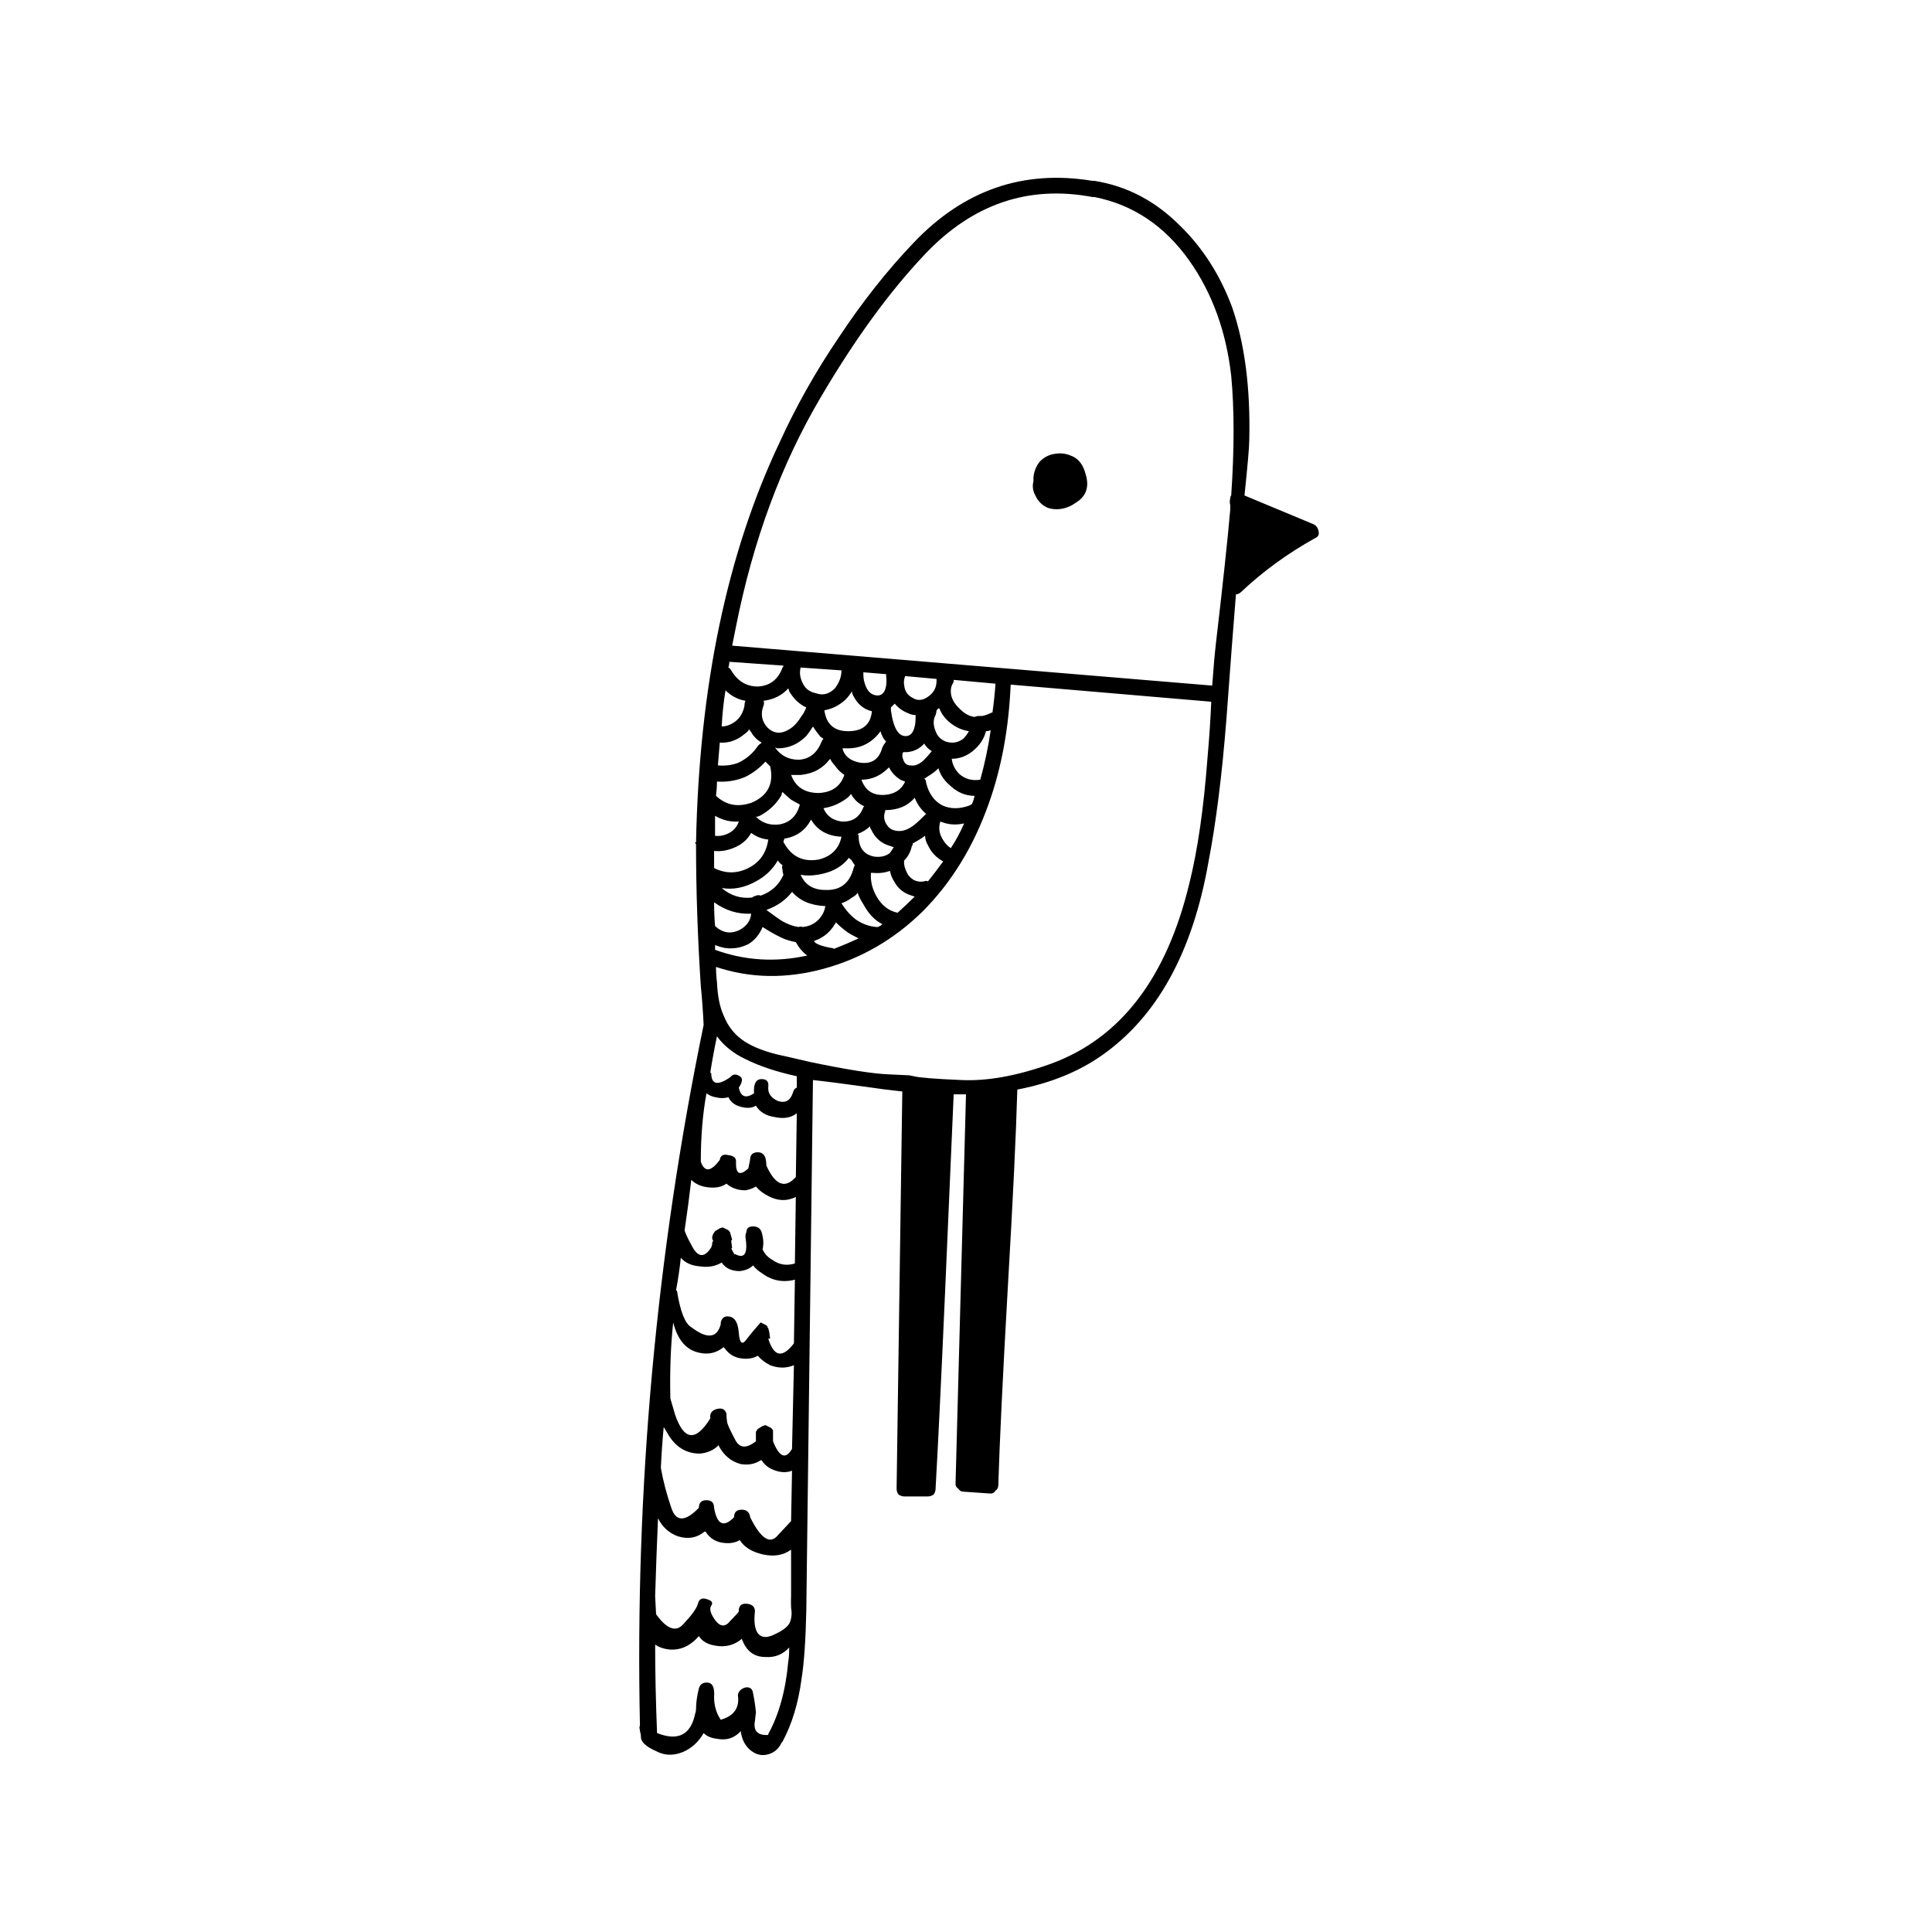 <?xml version="1.0" encoding="UTF-8"?>
<!-- The Best Svg Icon site in the world: iconSvg.co, Visit us! https://iconsvg.co -->
<svg fill="#000000" width="800px" height="800px" version="1.1" viewBox="144 144 512 512" xmlns="http://www.w3.org/2000/svg">
 <path d="m470.53 225.43c-3.191-8.566-7.809-15.789-13.855-21.664-6.547-6.551-14.105-10.496-22.672-11.84h-0.504c-18.305-3.023-34.09 2.434-47.355 16.375-7.055 7.387-13.688 15.785-19.902 25.188-6.043 8.902-11.25 18.137-15.617 27.711-13.938 29.387-21.328 64.738-22.168 106.05-0.336-0.168-0.336 0 0 0.504 0 12.094 0.422 24.602 1.262 37.535 0.336 3.359 0.586 6.801 0.754 10.328-12.594 60.961-18.223 122.84-16.879 185.65-0.168 0.336-0.168 0.758 0 1.262v0.25c0.168 0.504 0.254 1.008 0.254 1.512 0 1.344 1.344 2.602 4.031 3.777 2.184 1.176 4.531 1.262 7.051 0.254 2.352-1.008 4.199-2.688 5.543-5.039 0.84 0.84 2.016 1.344 3.527 1.512 2.519 0.504 4.617-0.168 6.297-2.016 0.336 2.519 1.426 4.367 3.273 5.543 1.344 0.84 2.773 1.008 4.285 0.504s2.602-1.512 3.273-3.023l0.254-0.25c2.516-4.703 4.195-10.246 5.035-16.629 0.672-4.195 1.094-10.242 1.262-18.137l1.762-140.56c3.191 0.336 7.809 0.926 13.855 1.766 3.359 0.504 6.633 0.922 9.824 1.258l-1.512 105.3c0 0.504 0.168 1.008 0.504 1.512 0.504 0.336 1.008 0.504 1.512 0.504h6.297c0.504 0 1.008-0.168 1.512-0.504 0.336-0.504 0.504-1.008 0.504-1.512 0.672-11.926 1.512-29.305 2.519-52.145 1.008-23.512 1.762-40.895 2.266-52.145v-0.254h3.277l-2.773 103.28c0 0.504 0.254 0.926 0.758 1.262 0.336 0.504 0.754 0.754 1.258 0.754l7.305 0.504c0.504 0 0.926-0.25 1.262-0.754 0.504-0.336 0.754-0.84 0.754-1.512 0.336-11.254 1.176-28.719 2.519-52.398 1.344-23.004 2.184-40.473 2.519-52.395 8.734-1.68 16.207-4.703 22.418-9.07 14.613-10.242 24.016-27.289 28.215-51.137 2.016-10.41 3.609-23.09 4.785-38.035 1.008-13.77 1.848-24.77 2.519-33 0.504 0 1.008-0.254 1.512-0.758 5.711-5.371 12.176-10.074 19.398-14.105 0.84-0.336 1.176-0.922 1.008-1.762-0.168-1.008-0.672-1.68-1.512-2.016l-18.141-7.559c0.84-8.059 1.262-12.93 1.262-14.609 0.336-13.77-1.176-25.527-4.535-35.266m-11.336-12.344c6.047 8.562 9.742 18.723 11.086 30.48 0.84 8.898 0.84 19.48 0 31.738-0.168 0.168-0.254 0.422-0.254 0.758-0.168 0.672-0.168 1.258 0 1.762v1.262c-0.672 7.723-1.93 19.48-3.777 35.266-0.336 2.856-0.672 6.633-1.008 11.336l-127.21-10.582c0.336-1.68 0.672-3.359 1.008-5.035 4.531-22.84 12.008-43.078 22.418-60.711 9.07-15.449 18.305-28.129 27.711-38.039 12.594-13.266 27.371-18.305 44.332-15.113h0.504c10.246 2.016 18.645 7.641 25.191 16.879m-52.145 119.4v0.25c-1.008 0.504-1.93 0.84-2.769 1.008h-0.758c-0.504 0-0.922 0.086-1.258 0.254-1.344-0.168-2.602-0.84-3.777-2.016-1.68-1.512-2.519-3.106-2.519-4.785 0-0.504 0.082-1.008 0.25-1.512 0.168-0.336 0.336-0.672 0.504-1.008v-0.504l11.086 1.008c-0.168 2.519-0.422 4.953-0.758 7.305m-54.16-6.047c0.168 0.336 0.254 0.59 0.254 0.758 1.176 2.016 2.688 3.441 4.535 4.281-0.504 1.176-0.926 1.93-1.262 2.266-1.008 1.68-2.098 2.856-3.273 3.527-2.184 1.344-4.113 1.176-5.793-0.504-1.512-1.68-1.848-3.609-1.008-5.793 0.168-0.504 0.168-0.922 0-1.258 2.688-0.336 4.871-1.43 6.547-3.277m3.781-1.512c-0.672-1.344-0.84-2.688-0.504-4.027l10.832 0.754c0 1.68-0.59 3.273-1.766 4.785-1.512 1.512-3.191 1.934-5.035 1.262-1.68-0.336-2.856-1.262-3.527-2.773m13.352 3.277c1.176 2.352 2.852 3.777 5.035 4.281-0.336 3.527-2.434 5.289-6.297 5.289-3.695 0-5.793-1.848-6.297-5.543 2.016-0.336 3.863-1.258 5.543-2.769 0.672-0.672 1.258-1.426 1.762-2.266 0 0.336 0.086 0.672 0.254 1.008m5.793 0c-1.344-0.336-2.269-1.512-2.773-3.527-0.168-0.504-0.25-1.344-0.25-2.519l6.047 0.504v0.504c0.168 1.344 0.082 2.519-0.254 3.527-0.504 1.344-1.426 1.848-2.769 1.512m7.809-2.519c-0.168-0.84-0.086-1.68 0.25-2.519l8.316 0.754v0.504c0 1.68-0.672 3.023-2.016 4.031-1.512 1.176-2.941 1.344-4.285 0.504-1.344-0.672-2.098-1.762-2.266-3.273m-3.527 6.547v-0.754l1.008-1.008c1.008 1.176 2.184 2.016 3.527 2.519 0.672 0.336 1.344 0.504 2.016 0.504 0 1.512-0.086 2.519-0.254 3.023-0.336 1.512-1.008 2.352-2.016 2.519-2.184 0.336-3.609-1.934-4.281-6.805m11.84 1.262c0.168-0.504 0.254-0.926 0.254-1.262 0.164-0.168 0.332-0.336 0.5-0.504h0.254c0.504 1.344 1.344 2.519 2.519 3.527 1.512 1.344 3.273 2.184 5.289 2.519-0.336 0.672-0.84 1.344-1.512 2.016-1.344 1.008-2.856 1.262-4.535 0.758-1.344-0.504-2.266-1.43-2.769-2.773-0.672-1.68-0.672-3.106 0-4.281m6.297 15.617c-1.176-1.176-1.848-2.519-2.016-4.031 2.016 0 3.863-0.672 5.543-2.016 1.848-1.512 3.023-3.273 3.527-5.289 0.336 0 0.754-0.082 1.258-0.25-0.672 4.531-1.594 8.898-2.769 13.098-2.184 0.336-4.031-0.168-5.543-1.512m-19.395-8.562c-0.336 0.336-0.672 0.836-1.008 1.508-0.84 3.191-2.856 4.535-6.047 4.031-2.519-0.504-4.031-1.762-4.535-3.777h1.512c2.856 0 5.289-1.008 7.305-3.023 0.504-0.504 0.926-1.008 1.262-1.512 0.336 1.176 0.84 2.102 1.512 2.773m4.531 4.785c-0.336-0.84-0.336-1.512 0-2.016h1.008c1.848-0.168 3.359-0.926 4.535-2.266 0.504 0.836 1.176 1.508 2.016 2.012-0.672 0.84-1.426 1.68-2.266 2.519-1.176 1.008-2.269 1.43-3.277 1.262-1.008 0-1.68-0.504-2.016-1.512m-5.539 3.527c0.672-0.504 1.258-1.008 1.762-1.512 0.672 1.344 1.68 2.434 3.023 3.273 0.336 0.168 0.754 0.336 1.258 0.504-1.008 2.184-2.852 3.359-5.539 3.527-3.023 0.168-5.039-1.176-6.047-4.031 2.016 0 3.863-0.586 5.543-1.762m11.082 1.512c0.336-0.168 0.59-0.336 0.758-0.504 1.176-0.672 2.184-1.43 3.019-2.269 0.504 1.68 1.43 3.109 2.773 4.281 2.016 2.016 4.281 3.023 6.801 3.023-0.168 0.84-0.418 1.598-0.754 2.269-0.168 0-0.336 0.082-0.504 0.25-2.688 1.008-5.125 1.008-7.309 0-2.18-1.176-3.609-3.191-4.281-6.043 0-0.504-0.168-0.84-0.504-1.008m-10.328 8.562v-0.25c3.359 0 5.961-1.094 7.809-3.277 0.672 1.68 1.68 3.109 3.023 4.285-1.512 1.512-2.602 2.516-3.273 3.019-1.344 1.008-2.606 1.512-3.781 1.512-1.508 0-2.602-0.504-3.273-1.512-0.84-1.172-1.008-2.434-0.504-3.777m15.113 7.305c-0.84-1.512-1.008-3.023-0.504-4.531 2.016 0.836 4.117 1.004 6.301 0.5-1.008 2.352-2.184 4.535-3.527 6.551-0.84-0.504-1.598-1.344-2.269-2.519m-28.465-19.395c0.672 1.008 1.512 1.848 2.519 2.519-1.008 3.019-3.273 4.617-6.801 4.785-3.695 0-6.129-1.598-7.305-4.785h2.519c3.359-0.336 5.961-1.766 7.809-4.285 0.336 0.672 0.754 1.262 1.258 1.766m-7.555-7.809c0.672-0.84 1.258-1.68 1.762-2.519 0.504 0.84 1.176 1.762 2.016 2.769 0.336 0.168 0.586 0.336 0.754 0.504-0.168 0.168-0.336 0.422-0.5 0.758-1.176 3.019-3.191 4.617-6.047 4.785-2.688 0-4.785-1.094-6.297-3.277 0.336 0.168 0.586 0.254 0.754 0.254 2.856 0 5.375-1.09 7.559-3.273m-1.766 18.137v0.25c-0.84 2.856-2.602 4.535-5.289 5.039-2.519 0.336-4.617-0.336-6.297-2.016 0.336 0 0.672-0.082 1.008-0.25 2.519-1.344 4.449-3.191 5.793-5.543 0-0.336 0.086-0.59 0.254-0.758 0.668 0.672 1.426 1.344 2.266 2.016 0.84 0.504 1.594 0.926 2.266 1.262m15.621 8.312c0-0.168-0.086-0.336-0.254-0.504 1.344-0.504 2.434-1.176 3.273-2.016 0 0.336 0.086 0.586 0.254 0.754 1.008 2.184 2.519 3.613 4.535 4.285 0.504 0.168 1.008 0.336 1.512 0.504-0.336 0.504-0.672 1.008-1.008 1.512-1.008 0.84-2.352 1.176-4.031 1.008-2.856-0.504-4.281-2.352-4.281-5.543m-2.016-11.086c0.84 1.512 2.016 2.606 3.523 3.277l-0.25 0.25c-1.008 2.688-2.938 3.945-5.793 3.781-2.352-0.336-3.949-1.512-4.789-3.527 2.184-0.336 4.199-1.176 6.047-2.519 0.504-0.336 0.926-0.758 1.262-1.262m-10.582 6.805c1.68 2.852 4.367 4.363 8.062 4.531-0.672 3.191-2.688 5.207-6.047 6.047-3.863 0.672-6.801-0.586-8.816-3.777-0.168-0.336-0.336-0.59-0.504-0.758 0-0.336 0.082-0.672 0.25-1.008 3.191-0.504 5.543-2.184 7.055-5.035m15.871 14.105h0.504c1.512 0.168 3.023 0 4.535-0.504 0.168 1.008 0.586 2.016 1.258 3.023 0.84 1.512 2.098 2.602 3.777 3.273 0.504 0.168 1.008 0.336 1.512 0.504-1.512 1.512-3.023 2.938-4.531 4.281-2.352-0.504-4.199-1.93-5.543-4.281-1.176-2.016-1.68-4.113-1.512-6.297m-5.289-3.527c0.336 0.504 0.672 1.008 1.008 1.512l-0.254 0.504c-1.008 4.199-3.527 6.215-7.559 6.047-3.188 0-5.371-1.344-6.547-4.031 1.68 0.336 3.609 0.25 5.793-0.254 3.023-0.672 5.375-2.098 7.055-4.281 0 0.168 0.168 0.336 0.504 0.504m0.25 10.078c0.672-0.336 1.176-0.758 1.512-1.262 0.336 1.008 0.84 2.016 1.512 3.023 1.344 2.519 3.023 4.281 5.039 5.289-0.336 0.336-0.758 0.59-1.262 0.758h-0.25c-2.016-0.168-3.863-0.84-5.543-2.016-1.512-1.176-2.769-2.606-3.777-4.285 1.008-0.336 1.93-0.84 2.769-1.508m-8.562 5.539c-1.176 1.344-2.688 2.102-4.535 2.269-0.336-0.168-0.672-0.168-1.008 0-1.344-0.168-2.773-0.672-4.281-1.512-0.84-0.504-2.269-1.512-4.285-3.023 2.856-1.008 5.121-2.606 6.801-4.785 2.016 2.348 4.957 3.609 8.816 3.777-0.168 1.176-0.672 2.266-1.508 3.273m-6.301 6.297c0.84 1.512 1.848 2.688 3.023 3.527-8.395 1.848-16.543 1.344-24.434-1.512v-1.258c0.84 0.336 1.68 0.586 2.519 0.754 2.184 0.336 4.281 0 6.297-1.008 1.68-1.008 2.938-2.516 3.777-4.531 2.352 1.512 4.367 2.602 6.047 3.273 1.008 0.336 1.93 0.586 2.769 0.754m4.789-0.25c0.168-0.168 0.336-0.254 0.504-0.254 2.18-0.84 3.859-2.266 5.035-4.281 0.168-0.168 0.254-0.336 0.254-0.504 1.008 1.008 2.098 1.934 3.273 2.773 0.84 0.504 1.766 1.008 2.773 1.508-2.184 1.008-4.367 1.934-6.551 2.773-0.168-0.168-0.422-0.254-0.758-0.254-1.848-0.336-3.188-0.754-4.027-1.258-0.168-0.168-0.336-0.336-0.504-0.504m25.945-25.191c0.168-0.168 0.25-0.418 0.25-0.754 1.008-0.504 2.102-1.176 3.277-2.016 0 0.84 0.25 1.68 0.754 2.519 0.84 1.848 2.184 3.273 4.031 4.281-1.344 1.848-2.688 3.609-4.031 5.289-0.336-0.168-0.672-0.168-1.008 0-0.84 0.168-1.68 0.086-2.519-0.25-0.672-0.336-1.258-0.84-1.762-1.512-0.84-1.512-1.176-2.773-1.008-3.781 1.008-1.004 1.68-2.266 2.016-3.777m-47.863-46.602c-0.168-0.336-0.418-0.59-0.754-0.754 0.168-0.504 0.25-1.008 0.25-1.512l14.359 1.008c0 0.168-0.082 0.336-0.25 0.504-1.176 3.188-3.359 4.867-6.551 5.035-3.023 0-5.375-1.426-7.055-4.281m3.777 8.062c-0.168 0.336-0.25 0.754-0.25 1.258-0.336 1.848-1.176 3.273-2.519 4.281-1.176 0.84-2.352 1.262-3.527 1.262 0.168-3.359 0.504-6.551 1.008-9.574 1.512 1.512 3.277 2.438 5.289 2.773m-0.25 8.816c0.504-0.336 0.922-0.758 1.258-1.262 0.168 0.336 0.336 0.59 0.504 0.758 0.672 1.176 1.598 2.098 2.773 2.769l-0.254 0.254c-0.336 0.168-0.672 0.5-1.008 1.004-1.176 1.68-2.769 3.023-4.785 4.031-1.68 0.672-3.527 0.926-5.543 0.758 0.168-2.016 0.336-4.031 0.504-6.047 2.352 0.168 4.535-0.586 6.551-2.266m5.543 7.305c0.504 0.504 0.922 0.922 1.258 1.258 1.008 4.535-0.586 7.727-4.785 9.574-3.695 1.344-6.887 0.754-9.574-1.766 0.168-1.344 0.254-2.602 0.254-3.777 2.688 0.168 5.207-0.25 7.555-1.258 2.016-1.008 3.781-2.352 5.293-4.031m-10.078 19.145c-1.176 0.504-2.266 0.672-3.273 0.504v-5.289c2.016 1.176 4.113 1.676 6.297 1.512-0.504 1.508-1.512 2.602-3.023 3.273m14.613 8.312c-0.168 0.336-0.168 0.754 0 1.258 0 0.504 0.082 0.926 0.25 1.262-1.176 2.688-3.191 4.535-6.047 5.543-0.336-0.168-0.754-0.168-1.258 0s-0.84 0.336-1.008 0.504c-3.023 0.332-5.711-0.504-8.062-2.519 3.023 0.504 6.047-0.086 9.07-1.766 2.519-1.344 4.449-3.191 5.793-5.543 0.336 0.504 0.758 0.926 1.262 1.262m-3.781-6.801c-0.504 3.527-2.266 6.043-5.289 7.555s-6.047 1.512-9.07 0v-4.531c1.68 0.168 3.359-0.086 5.039-0.758 2.184-0.84 3.777-2.184 4.785-4.031 1.344 1.008 2.856 1.598 4.535 1.766m-14.105 22.922c-0.168-2.016-0.254-4.113-0.254-6.297 3.023 2.184 6.301 3.191 9.824 3.023-0.168 1.848-1.176 3.273-3.019 4.281-2.352 1.176-4.535 0.84-6.551-1.008m72.547-32.496c3.359-9.402 5.293-19.898 5.797-31.488l53.148 4.535c-0.168 4.367-0.504 9.406-1.008 15.113-1.004 13.27-2.602 24.27-4.785 33-6.043 25.191-18.305 41.145-36.777 47.863-8.895 3.176-16.789 4.606-23.68 4.281-6.902-0.297-11.098-0.633-12.594-1.008l-1.262-0.25-5.539-0.254c-4.18-0.18-11.062-1.273-20.656-3.273-5.039-1.176-7.977-1.848-8.816-2.016-3.359-0.84-6.133-1.93-8.316-3.273-2.684-1.68-4.617-4.031-5.793-7.055-1.008-2.184-1.594-5.121-1.762-8.816-0.168-1.344-0.254-2.688-0.254-4.031 9.07 3.023 18.559 3.191 28.465 0.504 9.91-2.688 18.645-7.727 26.199-15.113 7.727-7.727 13.605-17.297 17.633-28.719m-73.809 71.289c0.504-3.191 1.094-6.379 1.766-9.57 1.848 2.519 4.367 4.531 7.555 6.043 3.695 1.848 8.23 3.359 13.605 4.535v3.023c-0.504 0.168-0.84 0.59-1.008 1.258-0.672 2.184-2.016 2.941-4.031 2.269-1.848-0.84-2.688-2.102-2.519-3.777 0.168-1.344-0.418-2.016-1.762-2.016-1.512 0-2.184 1.258-2.016 3.777-2.184 1.434-3.527 0.93-4.031-1.512 1.008-1.512 1.094-2.519 0.254-3.023-1.008-0.672-1.848-0.586-2.519 0.254-3.328 2.297-5.008 1.961-5.039-1.008l-0.254-0.254m9.07 9.32c1.176 0.168 2.184 0 3.023-0.504 1.008 1.68 2.688 2.688 5.039 3.023 2.348 0.504 4.281 0.168 5.793-1.008l-0.254 16.879c-2.856 3.191-5.457 2.184-7.809-3.023 0-0.672-0.082-1.344-0.25-2.016-0.336-1.008-1.008-1.512-2.016-1.512-1.176 0-1.848 0.504-2.016 1.512 0 0.336-0.168 1.262-0.504 2.769-2.211 2.019-3.305 1.516-3.273-1.508 0.168-1.176-0.504-1.848-2.016-2.016-1.344-0.336-2.102 0.082-2.269 1.258-2.344 3.16-4.023 3.328-5.035 0.504 0-6.719 0.504-12.762 1.508-18.137 0.672 0.504 1.43 0.84 2.269 1.008 1.344 0.336 2.519 0.336 3.527 0 0.672 1.512 2.098 2.434 4.281 2.769m-23.68 142.33c1.008 0.672 2.184 1.09 3.527 1.258 3.023 0.336 5.711-0.84 8.062-3.527 0.84 1.344 2.266 2.184 4.281 2.519 2.688 0.504 5.039-0.082 7.055-1.762v-0.254c0.004 0.18 0.086 0.43 0.25 0.758 1.176 2.856 3.191 4.281 6.047 4.281 2.519 0.168 4.617-0.672 6.297-2.519 0 1.68-0.086 2.941-0.254 3.781-0.672 7.555-2.434 13.938-5.289 19.145v0.25c-2.856 0.168-4.031-1.09-3.527-3.777l0.254-2.269c-0.168-1.68-0.422-3.356-0.758-5.035-0.168-1.176-0.84-1.68-2.016-1.512-1.172 0.336-1.844 1.008-2.012 2.016 0.504 3.356-1.008 5.539-4.535 6.547-1.176-1.738-1.766-3.754-1.766-6.043 0.168-2.332-0.336-3.594-1.512-3.781-1.34-0.168-2.18 0.336-2.516 1.512-0.504 2.016-0.758 3.863-0.758 5.543 0 0.336-0.082 0.754-0.25 1.258-1.176 5.543-4.535 7.223-10.078 5.039-0.336-8.395-0.504-16.207-0.504-23.426m27.961-48.871h0.254c0.84 1.344 2.098 2.269 3.777 2.773 1.512 0.504 2.938 0.504 4.281 0l-0.25 13.348c-0.152 0.184-1.328 1.441-3.527 3.781-2.062 2.481-4.496 0.883-7.305-4.789-0.168-1.34-0.926-2.012-2.266-2.012-1.344 0-2.016 0.672-2.016 2.012-2.754 2.793-4.519 1.953-5.293-2.516 0-1.344-0.672-2.016-2.016-2.016-1.34 0-2.012 0.672-2.012 2.016-3.637 3.758-6.074 3.758-7.309 0-1.25-3.629-2.172-7.156-2.769-10.582 0.168-3.695 0.422-7.305 0.758-10.832 0.504 0.84 1.008 1.68 1.508 2.519 2.016 3.023 4.703 4.535 8.062 4.535 2.016-0.168 3.695-0.926 5.039-2.269v0.254c1.344 2.519 3.273 4.113 5.793 4.785 2.016 0.336 3.777 0 5.289-1.008m-13.602-72.297c1.848 0.168 3.359-0.168 4.535-1.008 1.344 1.176 3.023 1.766 5.035 1.766 1.008-0.168 1.934-0.504 2.773-1.008 0.84 1.008 1.93 1.848 3.273 2.519 2.519 1.344 4.953 1.426 7.305 0.25l-0.25 17.633c-2.184 0.672-4.199 0.336-6.047-1.008-1.176-0.672-2.016-1.594-2.519-2.769 0.336-1.344 0.254-2.856-0.25-4.535-0.336-1.008-1.094-1.512-2.269-1.512-1.176 0-1.762 0.504-1.762 1.512-0.168 0.336-0.254 0.758-0.254 1.262 0.695 4.422-0.227 5.934-2.769 4.531 0.016 0.406-0.316-0.098-1.008-1.512h0.254l-0.254-2.012 0.254-0.254-0.504-1.762c0-0.168-0.168-0.422-0.504-0.758l-1.512-0.754-0.758 0.25-1.258 0.758-0.504 0.754-0.254 0.758v0.25c0.07 0.066 0.07 0.152 0 0.254l0.254 0.504c-0.047 0.152-0.133 0.32-0.254 0.504v0.5c-0.113 0.344-0.195 0.598-0.25 0.758-1.664 2.644-3.258 2.731-4.785 0.25-1.387-2.492-2.144-4.09-2.269-4.785 0.672-4.535 1.262-8.984 1.766-13.352 1.176 1.176 2.769 1.848 4.785 2.016m-2.519 20.91c2.184 0.336 4.113 0 5.793-1.008 1.008 1.512 2.606 2.266 4.789 2.266 1.508-0.168 2.684-0.672 3.523-1.512 0.672 0.84 1.43 1.512 2.269 2.016 2.688 2.016 5.625 2.602 8.816 1.766l-0.254 16.875c-3.051 4-5.32 3.578-6.801-1.258h0.504l-0.25-1.766-0.254-1.008-0.25-0.25c0.168 0 0.082-0.168-0.254-0.504l-1.512-0.758c-1.422 1.586-2.684 3.098-3.777 4.535-1.129 1.562-1.801 0.973-2.016-1.762-0.188-2.527-0.941-3.957-2.266-4.281-1.344-0.336-2.184 0.168-2.519 1.508v0.504c-1.008 3.695-3.613 3.949-7.809 0.758-1.645-0.938-2.906-4.129-3.781-9.574l-0.25-0.25c0.531-2.797 0.953-5.652 1.258-8.566 1.176 1.344 2.856 2.102 5.039 2.269m-7.809 35.012c-0.168-7.219 0.082-13.938 0.754-20.152 1.176 4.703 3.527 7.391 7.055 8.062 2.352 0.504 4.449 0 6.297-1.512l0.254 0.254c1.176 1.68 2.769 2.602 4.785 2.769 1.512 0.168 2.856-0.082 4.031-0.754 0.84 1.004 1.93 1.844 3.273 2.516 2.184 0.84 4.281 0.84 6.297 0l-0.504 22.168c-1.68 2.898-3.356 2.227-5.035-2.016v-2.769c0-0.168-0.168-0.418-0.504-0.754l-1.512-0.758-0.758 0.254-1.258 0.754-0.504 0.758v2.516c-2.562 2.023-4.41 1.855-5.543-0.504-1.164-2.191-1.836-3.621-2.016-4.281-0.168-0.84-0.25-1.68-0.25-2.519-0.336-1.176-1.176-1.594-2.519-1.258-1.344 0.336-1.934 1.176-1.766 2.519-3.859 6.211-6.969 5.875-9.32-1.008l-1.258-4.285m9.32 35.27c1.176 1.848 2.856 2.856 5.039 3.023 1.512 0.168 2.856-0.086 4.031-0.758 1.176 1.848 3.188 3.106 6.043 3.777 3.023 0.672 5.543 0.254 7.559-1.258v9.07c0.02 1.5 0.02 2.594 0 3.273-0.051 0.863-0.051 1.871 0 3.023 0.242 1.336 0.16 2.598-0.254 3.777-0.438 1.141-1.781 2.234-4.027 3.273-2.066 1.059-3.578 0.977-4.535-0.25-0.824-1.195-1.074-3.125-0.758-5.793 0-1.176-0.672-1.848-2.016-2.016-1.34-0.168-2.098 0.336-2.266 1.512v0.504c-0.008 0.164-0.766 1.004-2.266 2.519-1.316 1.688-2.66 1.602-4.031-0.254-1.215-1.707-1.551-2.965-1.008-3.777 0.566-0.785 0.148-1.375-1.262-1.766-1.227-0.387-1.98 0.031-2.266 1.262-0.328 1.195-1.586 2.961-3.777 5.289-1.977 2.332-4.41 1.492-7.305-2.519l-0.254-4.785c0.211-6.848 0.461-13.734 0.758-20.656 1.176 2.352 2.938 3.945 5.289 4.785 2.688 0.84 5.039 0.422 7.055-1.258h0.25m96.73-285.16c-1.176-0.504-2.434-0.672-3.777-0.504-1.68 0.168-3.106 0.84-4.281 2.016-1.008 1.176-1.598 2.602-1.766 4.281v1.008c-0.336 1.344-0.168 2.602 0.504 3.777 0.672 1.512 1.766 2.606 3.277 3.277 1.508 0.504 3.106 0.504 4.785 0 1.008-0.336 1.848-0.758 2.519-1.262 2.856-1.68 3.777-4.199 2.769-7.555-0.672-2.688-2.016-4.367-4.031-5.039z"/>
</svg>